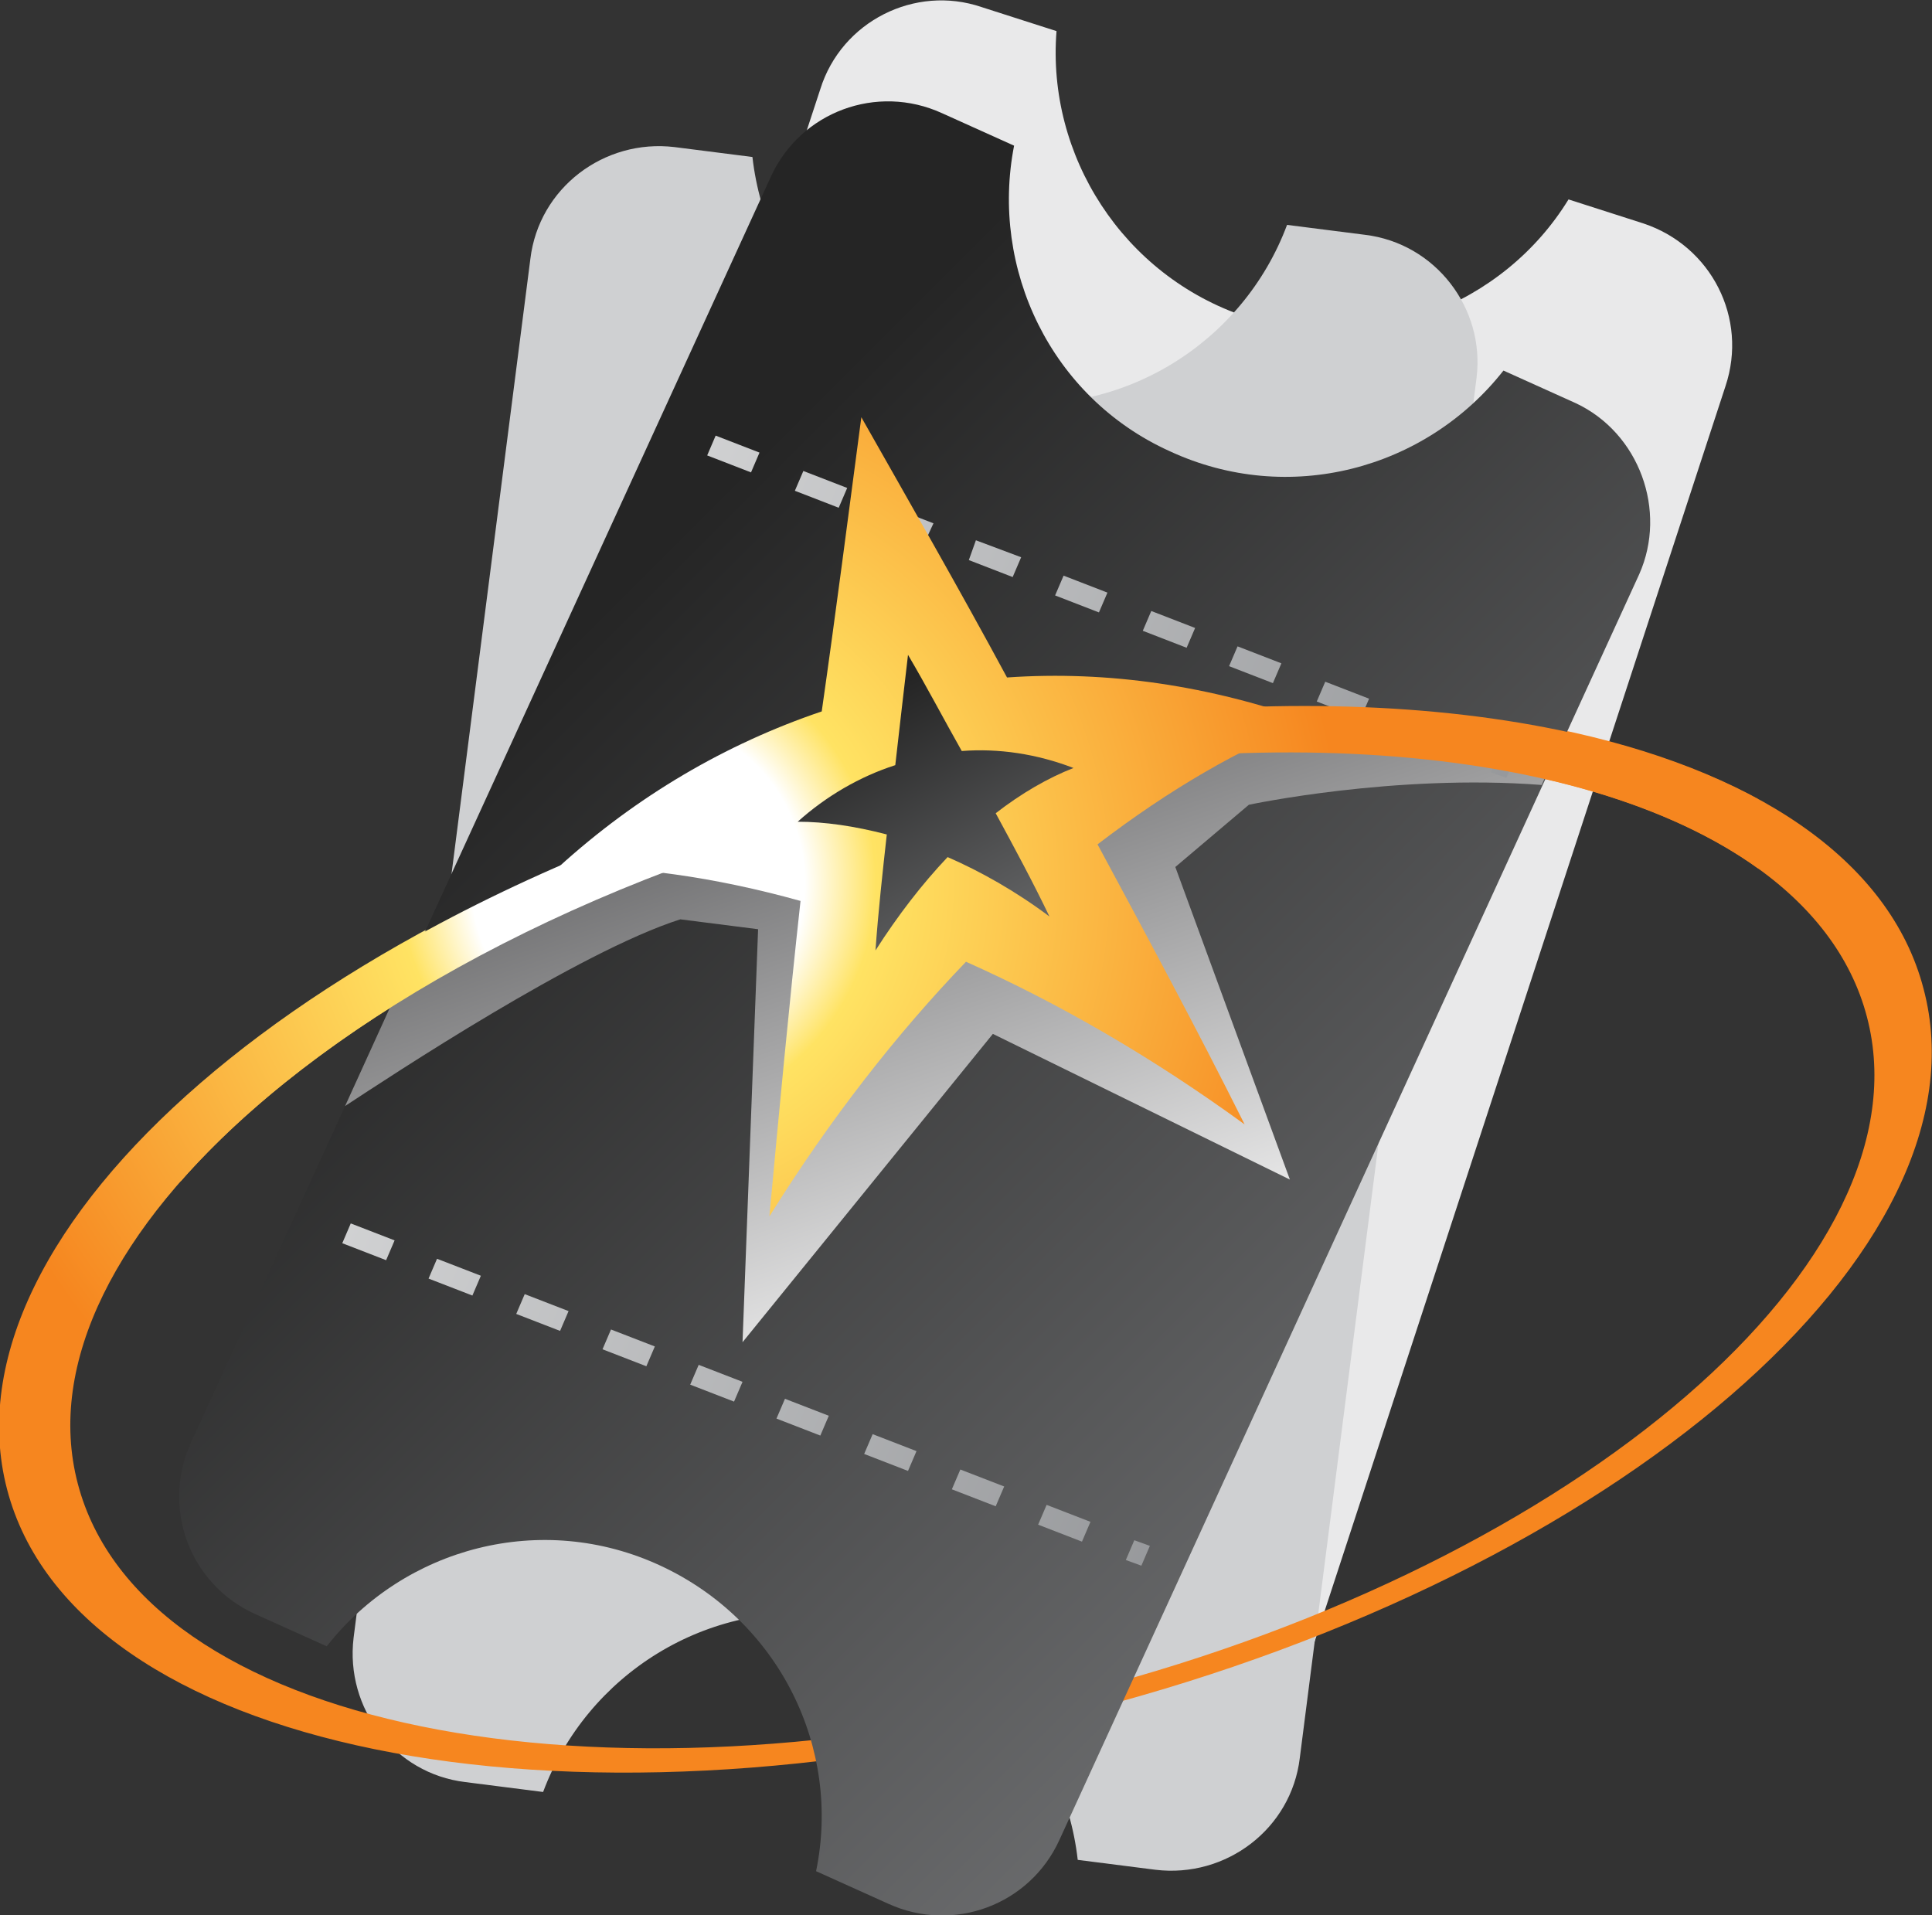<?xml version="1.0" encoding="utf-8"?>
<!-- Generator: Adobe Illustrator 19.0.0, SVG Export Plug-In . SVG Version: 6.00 Build 0)  -->
<svg version="1.1" id="Layer_1" xmlns="http://www.w3.org/2000/svg" x="0px"
     y="0px"
     viewBox="0 0 136.6 135.4" style="enable-background:new 0 0 136.6 135.4;" xml:space="preserve">
<rect x="0" y="0" width="136.6" height="135.4" fill="#333333" stroke="none"/>
<g style="display:none;">
	<g style="display:inline;">
		<path style="fill:#F89728;" d="M-197.5-148.9h-5c-1.9,7.8-8.8,13.6-17.2,13.6c-8.4,0-15.3-5.8-17.2-13.6h-5
			c-4.5,0-8.2,3.7-8.2,8.2v88.9c0,4.5,3.7,8.2,8.2,8.2h5c1.9-7.8,8.8-13.6,17.2-13.6s15.3,5.8,17.2,13.6h5c4.5,0,8.2-3.7,8.2-8.2
			v-88.9C-189.2-145.2-192.9-148.9-197.5-148.9z"/>
	</g>
</g>
    <g style="display:none;">
	<path style="display:inline;fill:#F89728;" d="M-291-113.8c2,5.9,4,11.9,6,18.1c6.4,0.8,12.7,3,18.4,6.5c-4.6,0.8-9.6,2.5-14.8,5.1
		c2,6.3,3.9,12.8,5.8,19.4c-5-5.4-10.2-9.9-15.5-13.6c-5.2,3.7-10.5,8.2-15.5,13.6c1.9-6.6,3.9-13,5.8-19.4
		c-5.1-2.6-10.1-4.3-14.8-5.1c5.7-3.5,12-5.7,18.4-6.5C-295-101.8-293-107.9-291-113.8z"/>
</g>
    <g>
	<g>
		<path style="fill:#E9E9EA;" d="M116.2,15.8l-5.3-1.7c-4.6,7.5-14,11.2-22.8,8.3C79.4,19.5,74,11,74.7,2.2l-5.3-1.7
			C64.7-1.1,59.5,1.5,58,6.3L27.3,99.8c-1.6,4.8,1.1,9.9,5.8,11.5l5.3,1.7c4.6-7.5,14-11.2,22.8-8.3c8.8,2.9,14.1,11.4,13.4,20.2
			l5.3,1.7c4.8,1.6,9.9-1.1,11.5-5.8L122,27.3C123.6,22.5,121,17.4,116.2,15.8z"/>
        <path style="fill:#CFD0D2;" d="M96.5,16.6L91,15.9c-3.1,8.3-11.6,13.7-20.8,12.5c-9.2-1.2-16-8.5-17-17.3l-5.5-0.7
			c-5-0.6-9.6,2.9-10.2,7.9L25,115.8c-0.6,5,2.9,9.6,7.9,10.2l5.5,0.7c3.1-8.3,11.6-13.7,20.8-12.5c9.2,1.2,16,8.5,17,17.3l5.5,0.7
			c5,0.6,9.6-2.9,10.2-7.9l12.5-97.6C105,21.8,101.5,17.2,96.5,16.6z"/>
        <g>
			<g>
				
					<radialGradient id="SVGID_1_" cx="303.123" cy="51.083" r="49.891"
                                    gradientTransform="matrix(1 0 0 1 -258 11.355)" gradientUnits="userSpaceOnUse">
					<stop offset="0.236" style="stop-color:#FFFFFF"/>
                        <stop offset="0.337" style="stop-color:#FFE363"/>
                        <stop offset="1" style="stop-color:#F6861F"/>
				</radialGradient>
                <path style="fill:url(#SVGID_1_);" d="M136,69.9c-4.8-18.4-39-25.4-76.5-15.6c-37.4,9.8-63.8,32.6-59,51
					c4.8,18.4,39,25.4,76.5,15.6C114.4,111.2,140.9,88.3,136,69.9z M76.9,119.5c-34.9,9.1-66.9,2.6-71.4-14.6
					C1,87.8,25.7,66.4,60.6,57.3c34.9-9.1,66.9-2.6,71.4,14.6C136.5,89,111.8,110.4,76.9,119.5z"/>
			</g>
		</g>
        <g>
			<g>
				
					<linearGradient id="SVGID_2_" gradientUnits="userSpaceOnUse" x1="411.058" y1="148.317"
                                    x2="297.404" y2="34.663" gradientTransform="matrix(1 0 0 1 -258 11.355)">
					<stop offset="0" style="stop-color:#A3A5A8"/>
                        <stop offset="1" style="stop-color:#252525"/>
				</linearGradient>
                <path style="fill:url(#SVGID_2_);" d="M111.4,28.5l-5.1-2.3c-5.5,7-15.2,9.6-23.6,5.7C74.3,28.1,70,19,71.7,10.3L66.6,8
					c-4.6-2.1-10-0.1-12.1,4.5l-41,89.5c-2.1,4.6-0.1,10,4.5,12.1l5.1,2.3c5.5-7,15.2-9.6,23.6-5.7c8.4,3.9,12.8,12.9,11,21.6
					l5.1,2.3c4.6,2.1,10,0.1,12.1-4.5l41-89.5C117.9,36.1,115.9,30.6,111.4,28.5z"/>
			</g>
		</g>
        <linearGradient id="SVGID_3_" gradientUnits="userSpaceOnUse" x1="77.62" y1="96.498" x2="59.168"
                        y2="41.515">
			<stop offset="0" style="stop-color:#FFFFFF"/>
            <stop offset="1" style="stop-color:#464648"/>
		</linearGradient>
        <path style="fill:url(#SVGID_3_);" d="M86.1,50.3c-20.7,1.8-49.8,13.3-49.8,13.3l-3,1.1L29.5,67l-5.1,11.2
			c3.2-2.1,16.5-10.9,23.7-13.2l5.5,0.7l-1.1,29.2l17.7-21.8l21,10.3l-8.1-22.1l5.2-4.4c0,0,10.3-2.2,20.7-1.4l1.1-2.4
			C104.3,51.1,96.1,49.4,86.1,50.3z"/>
        <g>
			<g>
				<linearGradient id="SVGID_4_" gradientUnits="userSpaceOnUse" x1="3.168" y1="9.551" x2="118.3"
                                y2="60.474">
					<stop offset="0" style="stop-color:#FFFFFF"/>
                    <stop offset="1" style="stop-color:#8B8D90"/>
				</linearGradient>
                <path style="fill:url(#SVGID_4_);" d="M105.4,54.6l1.1,0.4l0.6-1.4l-1.1-0.4 M99.2,52.1l3.1,1.2l0.6-1.4l-3.1-1.2 M93.1,49.6
					l3.1,1.2l0.6-1.4l-3.1-1.2 M86.9,47.1l3.1,1.2l0.6-1.4l-3.1-1.2 M80.8,44.6l3.1,1.2l0.6-1.4l-3.1-1.2 M74.6,42.1l3.1,1.2
					l0.6-1.4l-3.1-1.2 M68.5,39.6l3.1,1.2l0.6-1.4L69,38.2 M62.3,37.1l3.1,1.2L66,37l-3.1-1.2 M56.2,34.7l3.1,1.2l0.6-1.4l-3.1-1.2
					 M50,32.2l3.1,1.2l0.6-1.4l-3.1-1.2"/>
			</g>
            <g>
				<linearGradient id="SVGID_5_" gradientUnits="userSpaceOnUse" x1="-21.675" y1="65.709" x2="93.454"
                                y2="116.631">
					<stop offset="0" style="stop-color:#FFFFFF"/>
                    <stop offset="1" style="stop-color:#8B8D90"/>
				</linearGradient>
                <path style="fill:url(#SVGID_5_);" d="M79.6,110.3l1.1,0.4l0.6-1.4l-1.1-0.4 M73.4,107.8l3.1,1.2l0.6-1.4l-3.1-1.2 M67.3,105.3
					l3.1,1.2l0.6-1.4l-3.1-1.2 M61.1,102.8l3.1,1.2l0.6-1.4l-3.1-1.2 M54.9,100.3l3.1,1.2l0.6-1.4l-3.1-1.2 M48.8,97.9l3.1,1.2
					l0.6-1.4l-3.1-1.2 M42.6,95.4l3.1,1.2l0.6-1.4l-3.1-1.2 M36.5,92.9l3.1,1.2l0.6-1.4l-3.1-1.2 M30.3,90.4l3.1,1.2l0.6-1.4
					l-3.1-1.2 M24.2,87.9l3.1,1.2l0.6-1.4l-3.1-1.2"/>
			</g>
		</g>
        <g>
			<radialGradient id="SVGID_6_" cx="45.118" cy="62.434" r="49.895" gradientUnits="userSpaceOnUse">
				<stop offset="0.236" style="stop-color:#FFFFFF"/>
                <stop offset="0.337" style="stop-color:#FFE363"/>
                <stop offset="1" style="stop-color:#F6861F"/>
			</radialGradient>
            <path style="fill:url(#SVGID_6_);" d="M60.9,29.5c3.4,6,6.9,12.1,10.3,18.4c7.2-0.5,14.4,0.6,21.4,3.1c-4.9,1.9-9.9,4.8-15,8.7
				c3.5,6.5,7,13,10.4,19.8c-6.6-4.8-13.2-8.6-19.7-11.5c-4.9,5.1-9.6,11.1-13.9,18c0.7-7.6,1.4-15,2.2-22.3
				c-6.1-1.7-11.9-2.5-17.1-2.4c5.5-5,11.8-8.7,18.6-11C59.1,43.3,60,36.3,60.9,29.5z"/>
		</g>
        <radialGradient id="SVGID_7_" cx="45.114" cy="62.435" r="49.894" gradientUnits="userSpaceOnUse">
			<stop offset="0.236" style="stop-color:#FFFFFF"/>
            <stop offset="0.337" style="stop-color:#FFE363"/>
            <stop offset="1" style="stop-color:#F6861F"/>
		</radialGradient>
        <path style="fill:url(#SVGID_7_);" d="M12.8,83.5c9.5-10.8,26.8-20.7,47.8-26.2c26.5-6.9,51.3-4.8,63.7,4.1v-4.9
			c-14.1-7.6-38.6-9-64.7-2.2C36.4,60.4,17.4,71.5,7.5,83.5H12.8z"/>
        <g>
			<linearGradient id="SVGID_8_" gradientUnits="userSpaceOnUse" x1="81.071" y1="82.93" x2="62.252"
                            y2="49.167">
				<stop offset="0" style="stop-color:#A3A5A8"/>
                <stop offset="1" style="stop-color:#252525"/>
			</linearGradient>
            <path style="fill:url(#SVGID_8_);" d="M64.2,46.3c1.3,2.2,2.5,4.5,3.8,6.8c2.6-0.2,5.3,0.2,7.9,1.2c-1.8,0.7-3.7,1.8-5.5,3.2
				c1.3,2.4,2.6,4.8,3.8,7.3c-2.4-1.8-4.9-3.2-7.2-4.2c-1.8,1.9-3.5,4.1-5.1,6.6c0.2-2.8,0.5-5.5,0.8-8.2c-2.3-0.6-4.4-0.9-6.3-0.9
				c2-1.8,4.4-3.2,6.9-4C63.6,51.4,63.9,48.9,64.2,46.3z"/>
		</g>
	</g>
</g>
    <g>
</g>
    <g>
</g>
    <g>
</g>
    <g>
</g>
    <g>
</g>
    <g>
</g>
    <g>
</g>
    <g>
</g>
    <g>
</g>
    <g>
</g>
    <g>
</g>
    <g>
</g>
</svg>
